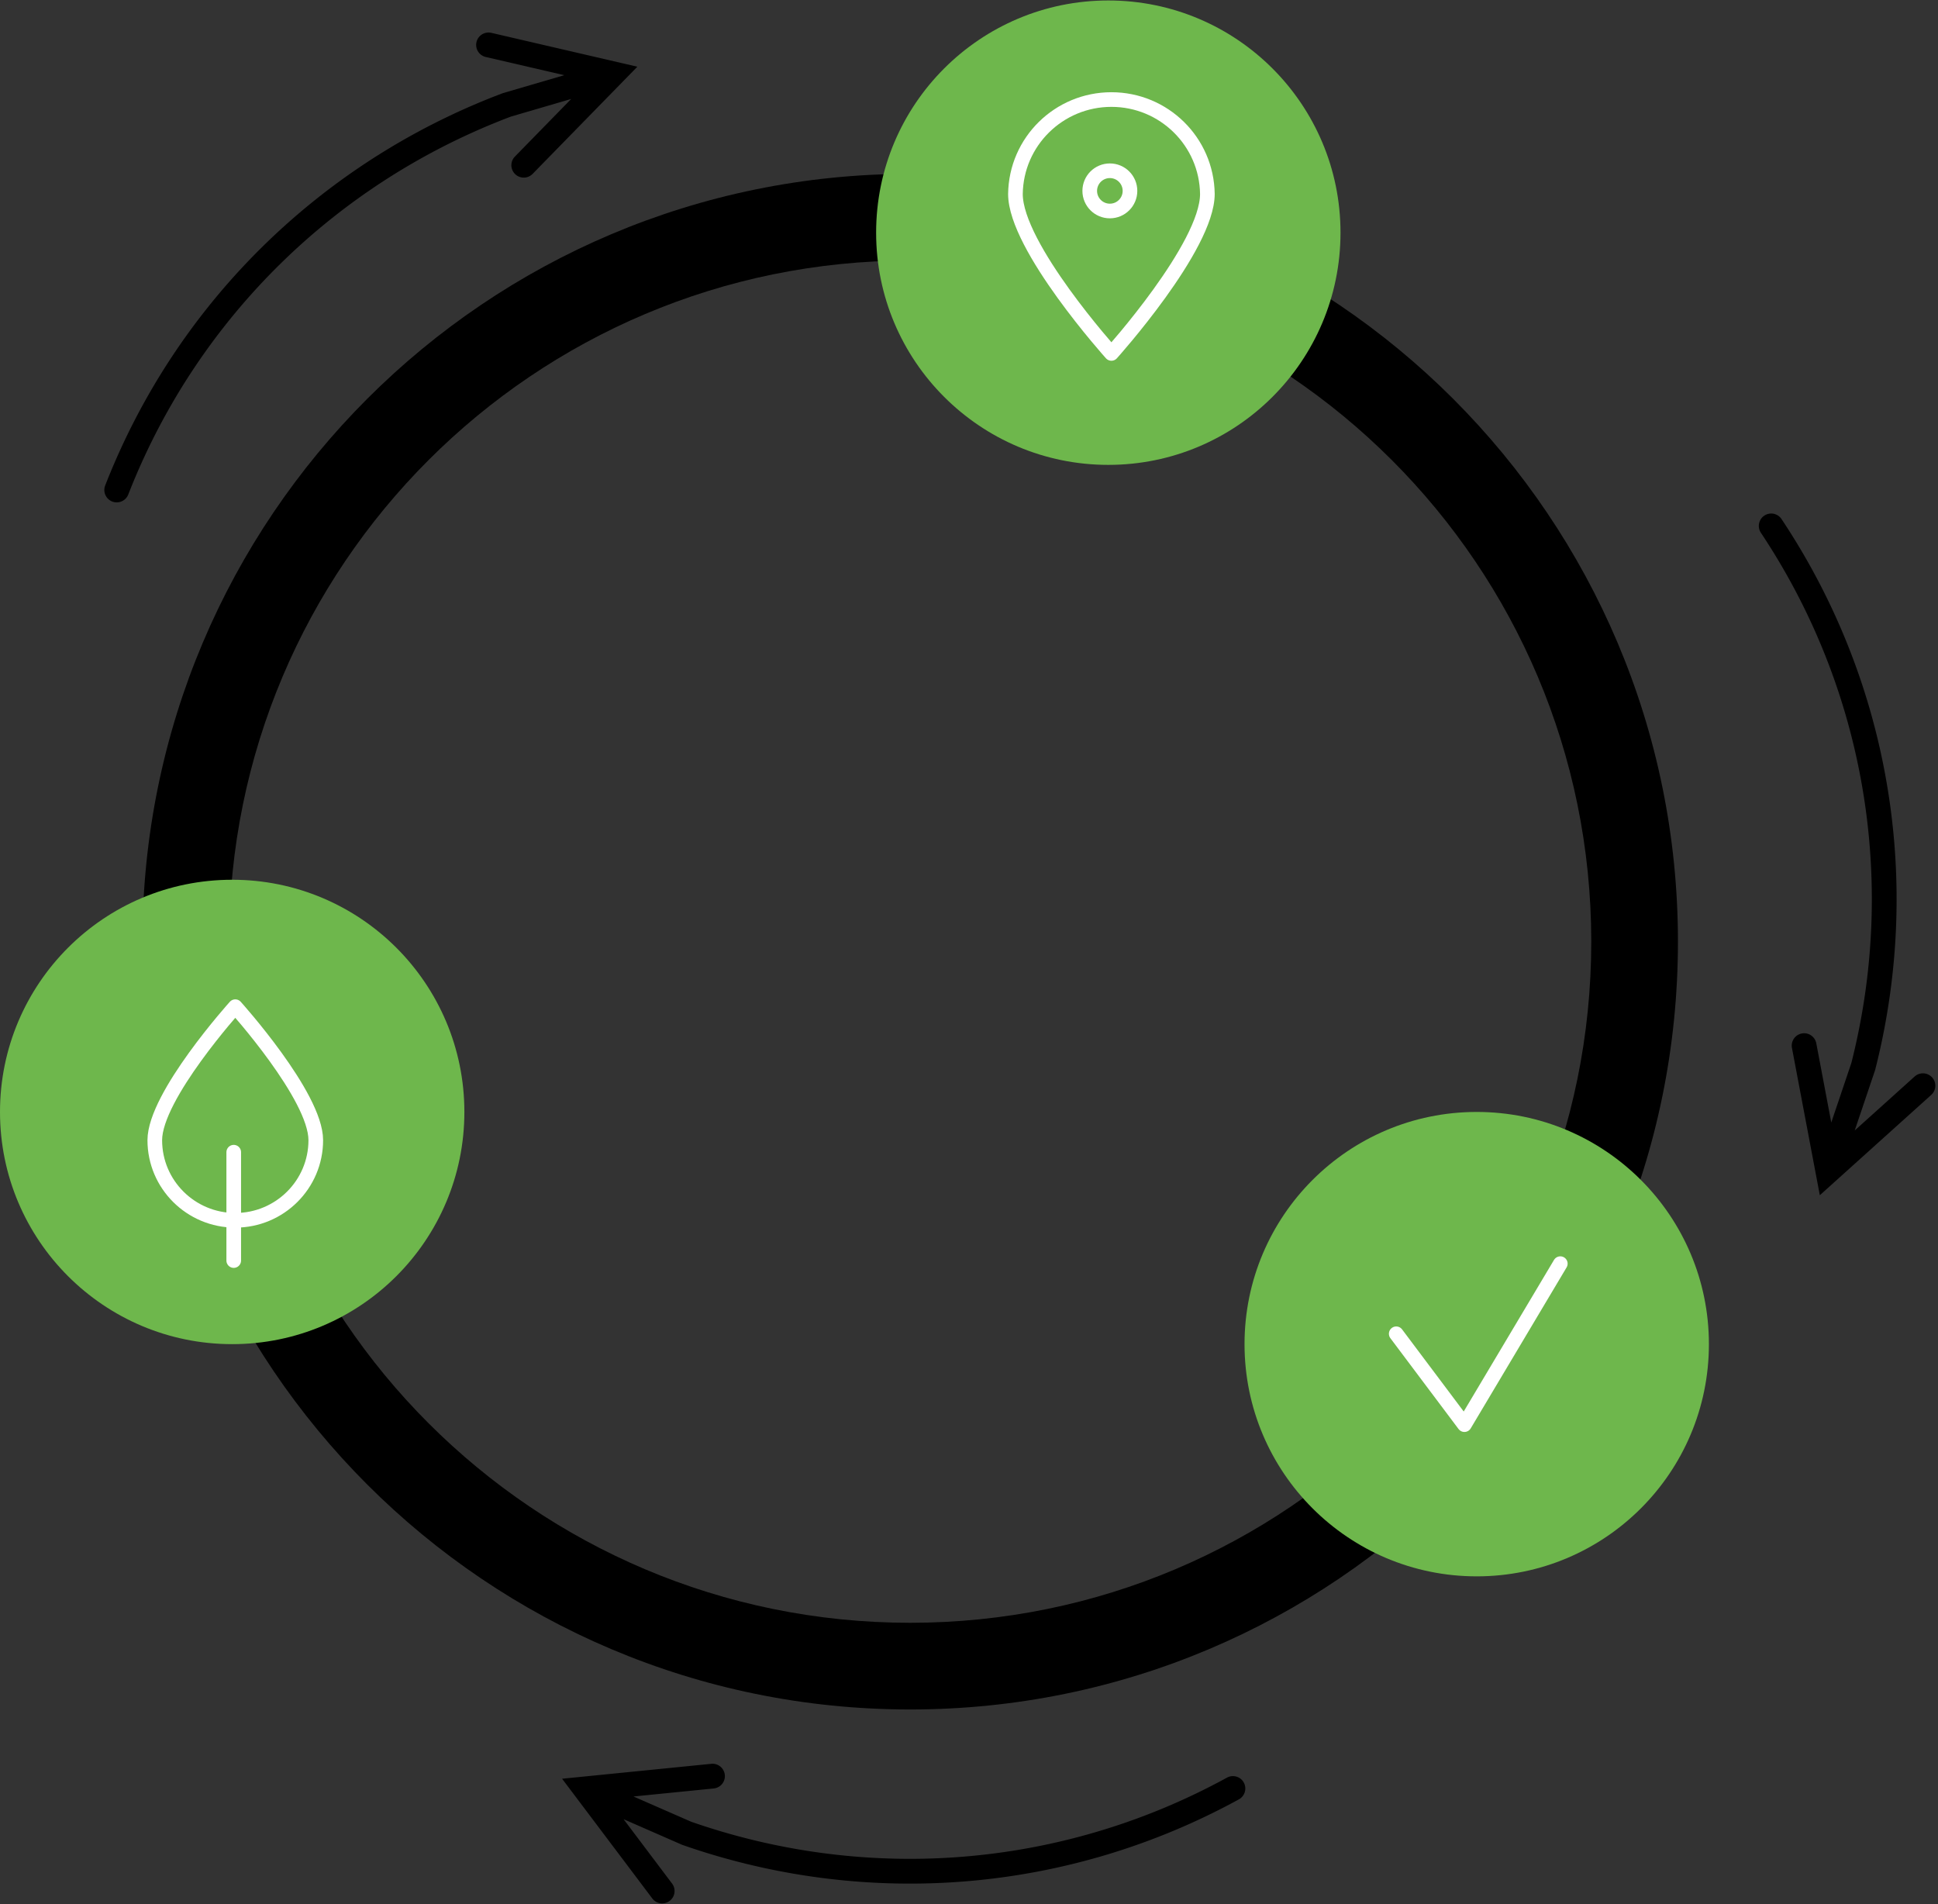 <svg width="626" height="615" xmlns="http://www.w3.org/2000/svg">
    <rect width="100%" height="100%" fill="#333333" stroke="none"/>
    <g fill="none" fill-rule="evenodd">
        <path d="M294 56.153c136.967 0 248 111.033 248 248 0 136.966-111.033 248-248 248-136.967 0-248-111.034-248-248 0-136.967 111.033-248 248-248zm0 28c-121.503 0-220 98.497-220 220 0 121.502 98.497 220 220 220s220-98.498 220-220c0-121.503-98.497-220-220-220z" fill="#000" fill-rule="nonzero"/>
        <g transform="translate(0 284.153)">
            <circle fill="#6EB74C" fill-rule="nonzero" cx="75" cy="75" r="75"/>
            <path d="M50 84.124C50 69.832 76 41 76 41s26 28.832 26 43.124C102 98.414 90.36 110 76 110S50 98.415 50 84.124h0zM75.5 88v35" stroke="#FFF" stroke-width="4.73" stroke-linecap="round" stroke-linejoin="round"/>
        </g>
        <g transform="translate(283 .153)">
            <circle fill="#6EB74C" fill-rule="nonzero" cx="75" cy="75" r="75"/>
            <path d="M107 62.489C107 79.559 76.003 114 76.003 114S45 79.56 45 62.514C45.216 45.599 59.032 32 76 32s30.784 13.599 31 30.514v-.025z" stroke="#FFF" stroke-width="4.73" stroke-linejoin="round"/>
            <circle stroke="#FFF" stroke-width="4.73" stroke-linecap="round" stroke-linejoin="round" cx="75.5" cy="61.5" r="6.5"/>
        </g>
        <path d="m158.71 10.61 47.163 10.939-33.84 34.625a4 4 0 0 1-5.861-5.44l.14-.152 18.196-18.62-19.492 5.7-1.55.594c-55.039 21.303-99.12 64.206-121.36 119.757l-.674 1.704a4 4 0 0 1-7.452-2.91c22.84-58.49 68.927-103.69 126.599-126.012l1.894-.723 19.79-5.788-25.361-5.881a4 4 0 0 1-3.033-4.605l.04-.196a4 4 0 0 1 4.605-3.033l.195.04z" fill="#000" fill-rule="nonzero"/>
        <g transform="translate(402 359.153)">
            <circle fill="#6EB74C" fill-rule="nonzero" cx="75" cy="75" r="75"/>
            <path stroke="#FFF" stroke-width="4.73" stroke-linecap="round" stroke-linejoin="round" d="m102 49-30.973 52L49 71.65"/>
        </g>
        <path d="m623.807 353.653-35.98 32.396-9.002-47.572a4 4 0 0 1 7.817-1.688l.044.2 4.84 25.58 6.491-19.239.402-1.61c14.05-57.284 4.144-118-28.614-168.103l-1.01-1.53a4 4 0 0 1 6.659-4.435c34.818 52.277 45.456 115.95 30.735 175.974l-.492 1.966-6.591 19.536 19.348-17.42a4 4 0 0 1 5.512.15l.137.146a4 4 0 0 1-.151 5.512l-.145.137zM210.699 613.193l-29.135-38.669 48.176-4.818a4 4 0 0 1 1 7.935l-.204.026-25.906 2.59 18.6 8.145 1.569.54c55.82 18.98 117.148 14.391 169.9-13.89l1.613-.873a4 4 0 1 1 3.84 7.018c-55.1 30.145-119.438 35.207-177.928 15.32l-1.915-.662-18.887-8.268 15.666 20.792a4 4 0 0 1-.631 5.478l-.157.124a4 4 0 0 1-5.477-.631l-.124-.157z" fill="#000" fill-rule="nonzero"/>
    </g>
</svg>

